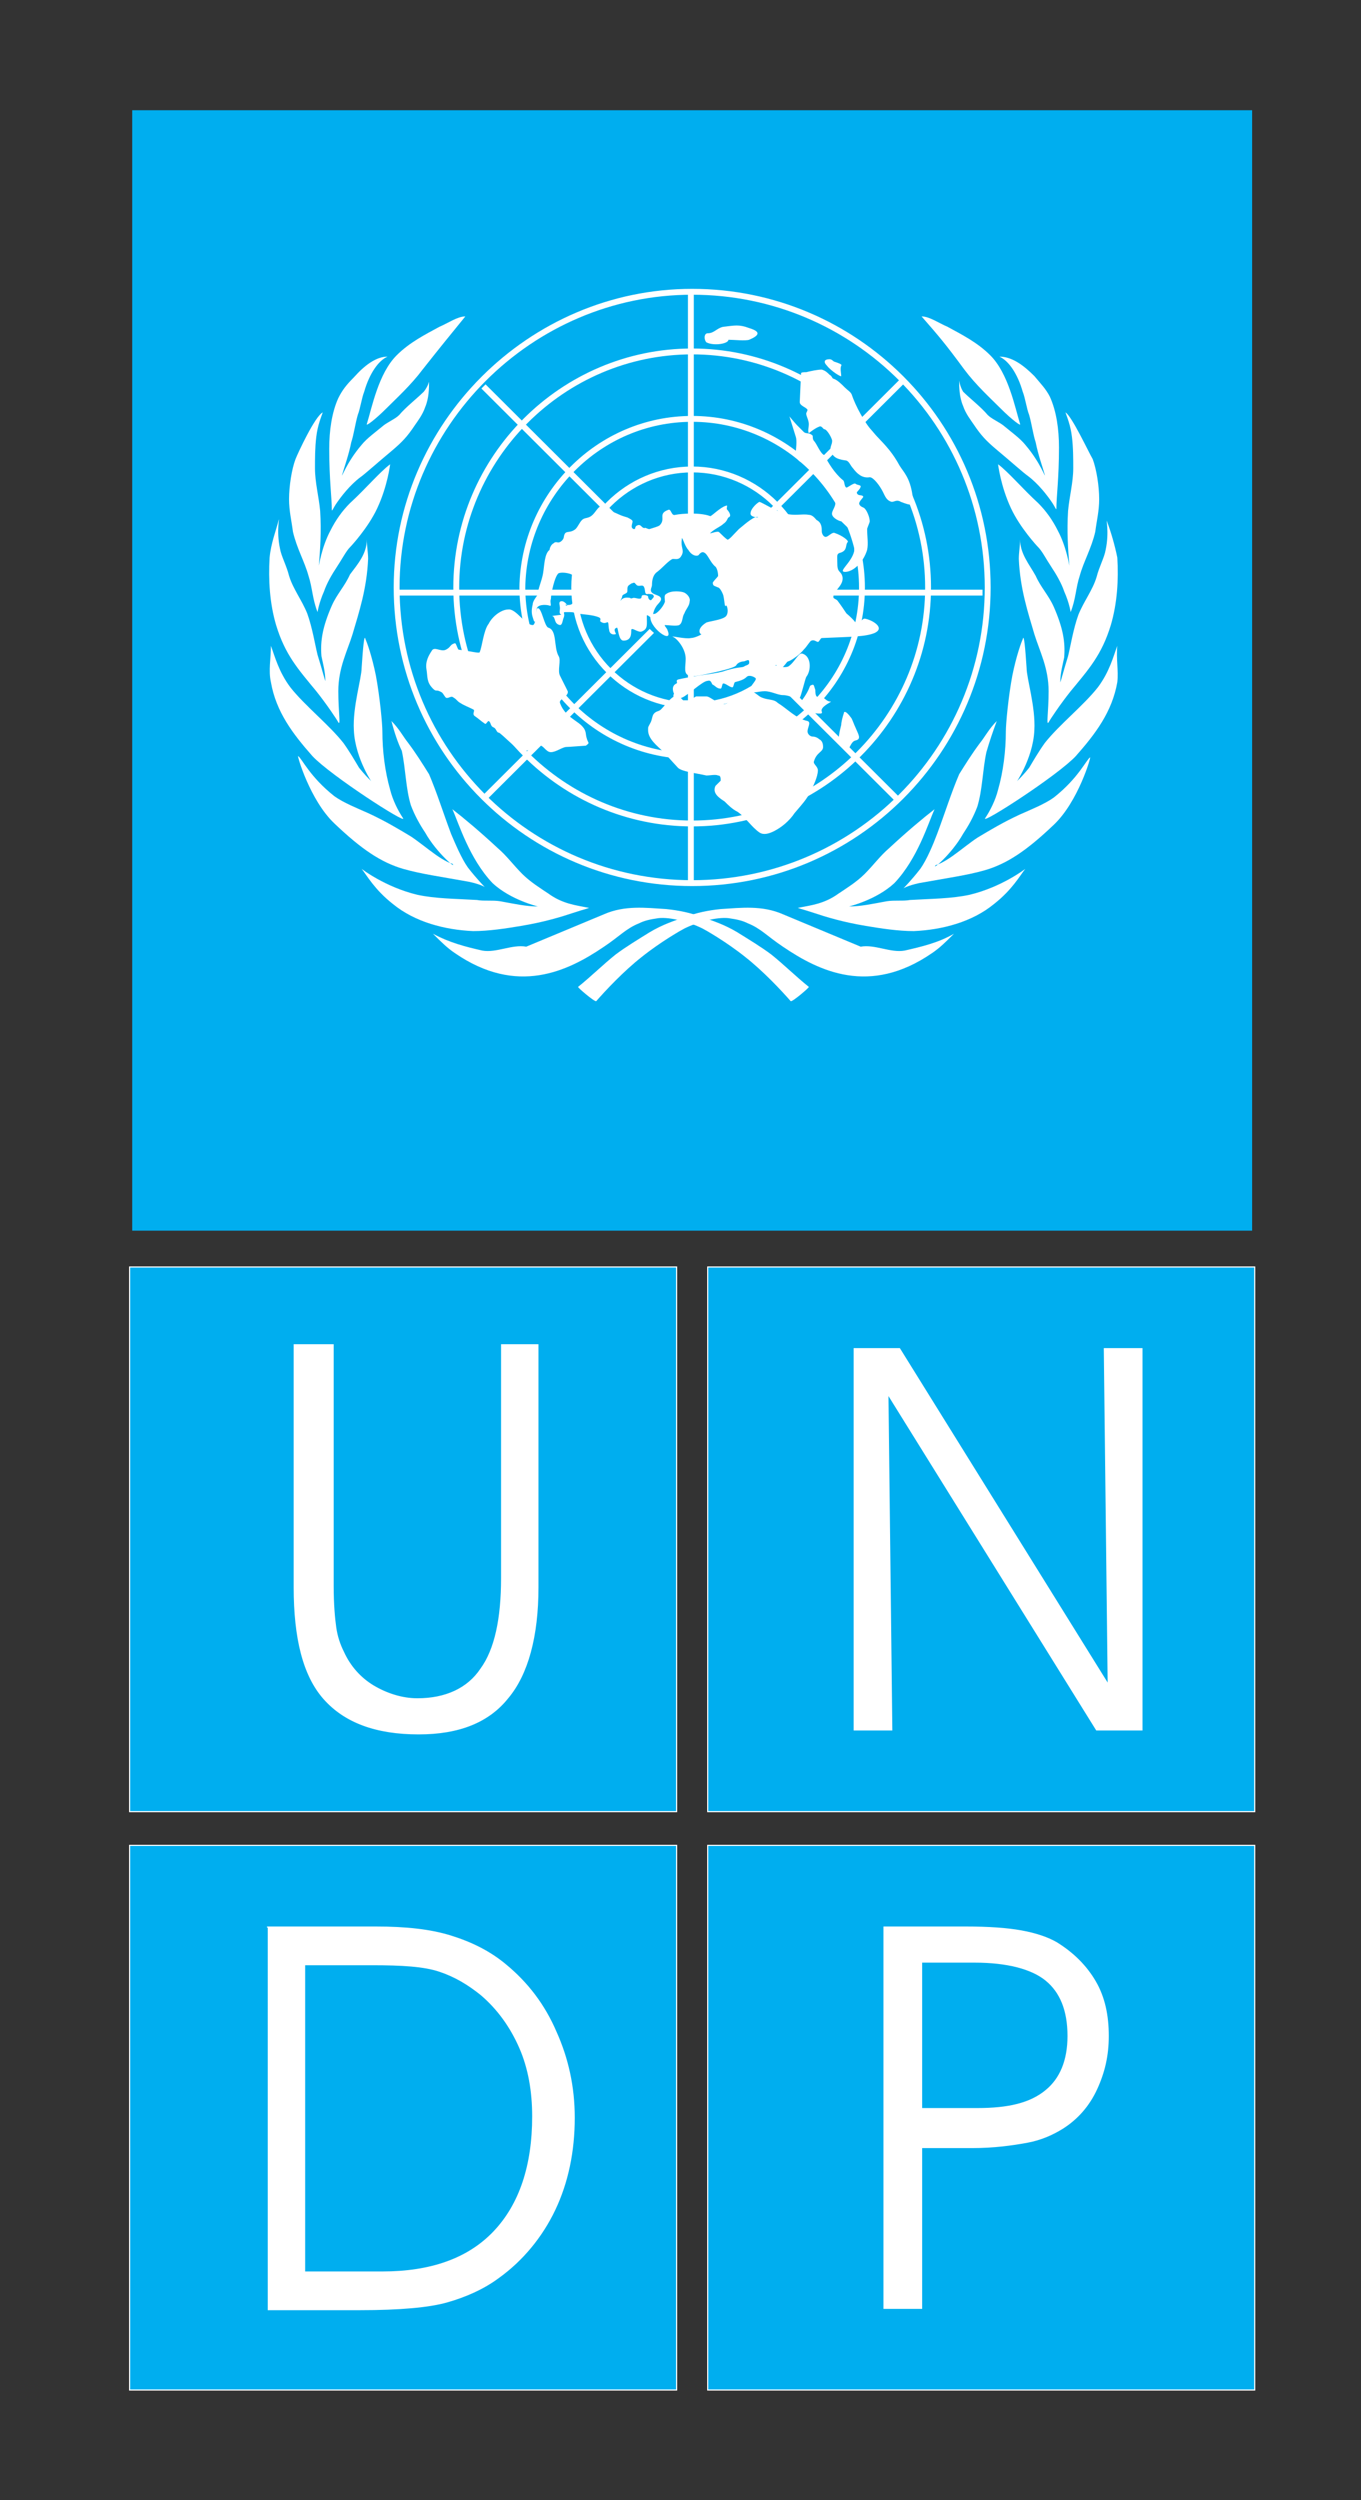 <?xml version="1.0" encoding="utf-8"?>
<!-- Generator: Adobe Illustrator 21.0.0, SVG Export Plug-In . SVG Version: 6.00 Build 0)  -->
<svg version="1.1" id="Layer_1" xmlns="http://www.w3.org/2000/svg" xmlns:xlink="http://www.w3.org/1999/xlink" x="0px" y="0px"
	 viewBox="0 0 105 192.8" style="enable-background:new 0 0 105 192.8;" xml:space="preserve">
<rect x="0" y="0" width="105" height="192.8" fill="#333333" stroke="none"/>
<style type="text/css">
	.st0{fill-rule:evenodd;clip-rule:evenodd;fill:#00AEEF;}
	.st1{fill:none;stroke:#FFFFFF;stroke-width:0.453;stroke-miterlimit:2.613;}
	.st2{fill-rule:evenodd;clip-rule:evenodd;fill:#FFFFFF;}
	.st3{fill-rule:evenodd;clip-rule:evenodd;fill:#00AEEF;stroke:#FFFFFF;stroke-width:8.628764e-02;stroke-miterlimit:2.613;}
	.st4{fill-rule:evenodd;clip-rule:evenodd;fill:#FFFFFF;stroke:#FFFFFF;stroke-width:8.628764e-02;stroke-miterlimit:2.613;}
</style>
<g>
	<polygon class="st0" points="10.2,8.5 96.6,8.5 96.6,94.9 10.2,94.9 10.2,8.5 	"/>
	<path class="st1" d="M53.3,22.7v45.5 M69.6,29.4L37.3,61.6 M30.7,45.7h45.1 M37.3,29.8l31.9,31.8"/>
	<path class="st2" d="M35.9,24.4c-0.6,0-1.3,0.5-2,0.8c-1.1,0.6-2.3,1.2-3.3,2.2c-1.4,1.4-1.9,4-2.3,5.3c-0.1,0.2,0.6-0.3,1.5-1.2
		c0.8-0.8,1.9-1.8,2.8-3C34.1,26.6,34.6,26,35.9,24.4L35.9,24.4z"/>
	<path class="st2" d="M29.9,27.5c-0.7,0.3-1.4,1.3-1.8,2.7c-0.2,0.5-0.3,1.3-0.5,1.8c-0.2,0.7-0.3,1.5-0.5,2.1
		c-0.2,1-0.5,1.8-0.7,2.5c-0.1,0.4,0.3-0.9,1.5-2.3c0.4-0.5,1.1-1,1.7-1.5c0.4-0.3,0.9-0.5,1.2-0.8c0.5-0.6,1.4-1.3,1.9-1.8
		c0.4-0.5,0.4-0.9,0.4-0.7c0,0.4,0,1.2-0.3,1.9c-0.2,0.6-0.6,1.1-0.8,1.4c-0.6,0.9-1,1.3-1.7,1.9c-1.2,1-2.2,1.9-2.5,2.1
		c-0.8,0.6-1.5,1.5-1.9,2.1c-0.2,0.3-0.3,0.6-0.3,0.4c0-0.9-0.2-2.3-0.2-4.7c0-1.4,0.2-2.8,0.7-3.9c0.3-0.6,0.6-1,1.2-1.6
		C28.1,28.2,29,27.5,29.9,27.5L29.9,27.5z"/>
	<path class="st2" d="M24.9,31.8c-0.1,0.3-0.4,1-0.5,1.9c-0.1,0.8-0.1,1.7-0.1,2.4c0,1.1,0.3,2.2,0.4,3.3c0.1,1.6,0,3-0.1,4.2
		c0,0.1,0.2-1.4,0.9-2.7c0.4-0.8,0.9-1.5,1.5-2.1c1.2-1.1,2.3-2.4,3.1-3c0,0-0.2,1.7-1,3.4c-0.7,1.5-2,2.9-2.1,3
		c-0.3,0.3-0.6,0.9-1,1.5c-0.4,0.6-0.8,1.3-1,1.9c-0.4,0.9-0.5,1.6-0.5,1.6c-0.4-1-0.4-1.9-0.7-2.8c-0.3-1.1-0.9-2.1-1.2-3.4
		c-0.1-0.8-0.3-1.6-0.3-2.5c0-1,0.2-2.3,0.5-3.1C23,34.9,24.3,32.1,24.9,31.8L24.9,31.8z"/>
	<path class="st2" d="M28.3,41.6c0,0.5,0.1,1,0.1,1.5c-0.1,2.3-0.7,4.1-1.2,5.8c-0.4,1.3-1.1,2.6-1.1,4.4c0,1.6,0.2,2.7,0,2.4
		c-0.1-0.2-0.9-1.4-1.7-2.4c-1.4-1.7-2.4-2.8-3.1-5.1c-0.5-1.7-0.6-3.5-0.5-5.2c0.1-1.1,0.5-2.1,0.7-2.9c0.1-0.3-0.2,0.8,0.1,2.2
		c0.1,0.6,0.5,1.3,0.7,2.1c0.3,1,1,1.9,1.4,2.9c0.4,1.1,0.6,2.4,0.8,3.2c0.4,1.3,0.6,2.1,0.6,2c0-0.7-0.2-1.4-0.3-1.9
		c-0.1-1.2,0.1-2.3,0.8-3.9c0.4-0.9,1-1.5,1.4-2.4C27.6,43.5,28.3,42.7,28.3,41.6L28.3,41.6z"/>
	<path class="st2" d="M20.9,49.8c0.3,0.8,0.6,2,1.5,3.2c1.1,1.4,3,2.9,4.1,4.3c0.5,0.7,0.9,1.4,1.2,1.9c0.4,0.5,0.7,0.8,0.9,1
		c0.3,0.4-1.2-1.6-1.3-3.9c-0.1-1.8,0.6-4,0.6-4.8c0.1-1.5,0.2-2.7,0.3-2.2c0.1,0.2,0.5,1.3,0.8,2.8c0.3,1.6,0.5,3.7,0.5,4.3
		c0,1.5,0.2,3.1,0.6,4.5c0.2,0.8,0.6,1.6,1,2.2c0.3,0.5-5.6-3.3-7-4.8c-1.5-1.7-2.8-3.4-3.2-5.7C20.7,51.7,20.9,50.8,20.9,49.8
		L20.9,49.8z"/>
	<path class="st2" d="M30.2,55.6c0.6,0.6,0.9,1.2,1.3,1.7c0.6,0.8,1.1,1.6,1.6,2.4c0.6,1.4,1.1,3,1.7,4.6c0.3,0.7,0.8,1.9,1.3,2.6
		c0.7,0.9,1.3,1.5,1.3,1.5c0,0-0.3-0.2-1.2-0.4c-2.2-0.4-3.7-0.6-5.1-1c-1.7-0.5-3.2-1.5-5.3-3.5c-1.9-1.8-2.9-5.3-2.8-5.2
		c0.3,0.2,0.9,1.6,2.8,3.1c0.7,0.5,1.7,0.9,2.6,1.3c1.3,0.6,2.3,1.2,3.3,1.8c0.6,0.4,1.2,0.9,1.9,1.4c0.7,0.5,1.2,0.7,1.3,0.7
		c0.4,0.5-1.2-0.8-2.1-2.4c-0.4-0.6-0.8-1.3-1.1-2.1c-0.4-1.3-0.4-2.8-0.7-4.2C30.7,57.3,30.4,56.4,30.2,55.6L30.2,55.6z"/>
	<path class="st2" d="M34.9,62.4c0.9,0.7,2.1,1.7,3.5,3c0.7,0.6,1.2,1.3,1.9,2c0.6,0.6,1.4,1.1,2,1.5c1.1,0.8,2.1,0.9,3.1,1.1
		c0.2,0-0.3,0.1-1.2,0.4c-0.9,0.3-2.2,0.7-4,1c-1.2,0.2-2.5,0.4-3.7,0.4c-2.2-0.1-4.5-0.7-6.2-2.1c-1.4-1.1-2-2.2-2.4-2.7
		c0,0,1.8,1.4,4.3,2c1.4,0.3,2.9,0.3,4.6,0.4c0.5,0.1,1.2,0,1.8,0.1c1.1,0.2,2,0.4,2.9,0.4c0,0-2.1-0.5-3.5-1.8
		C36.2,66.2,35.4,63.5,34.9,62.4L34.9,62.4z"/>
	<path class="st2" d="M33.4,72c0.6,0.6,1.1,1.1,1.7,1.5c4.8,3.3,8.7,1.4,11.5-0.5c1.2-0.8,1.7-1.4,2.7-1.8c0.4-0.2,0.8-0.3,1.5-0.4
		c0.9-0.1,2.4,0.3,3.4,0.8c0.2,0.1,1.8,1,3.3,2.2c1.4,1.1,2.8,2.6,3.5,3.4c0.1,0.1,1.5-1.1,1.4-1.1c-1-0.8-1.9-1.7-2.9-2.5
		c-0.8-0.6-1.8-1.2-2.6-1.7c-1-0.6-1.9-0.9-2.8-1.2c-0.8-0.3-1.7-0.5-2.7-0.6c-1.6-0.1-3.2-0.3-4.8,0.4l-6,2.5
		c-1.1-0.2-2.3,0.5-3.4,0.3C35.9,73,34.7,72.7,33.4,72L33.4,72z"/>
	<path class="st2" d="M71.1,24.4c0.6,0,1.3,0.5,2,0.8c1.1,0.6,2.3,1.2,3.3,2.2c1.4,1.4,1.9,4,2.3,5.3c0.1,0.2-0.6-0.3-1.5-1.2
		c-0.8-0.8-1.9-1.8-2.8-3C73,26.6,72.5,26,71.1,24.4L71.1,24.4z"/>
	<path class="st2" d="M77.1,27.5c0.7,0.3,1.4,1.3,1.8,2.7c0.2,0.5,0.3,1.3,0.5,1.8c0.2,0.7,0.3,1.5,0.5,2.1c0.2,1,0.5,1.8,0.7,2.5
		c0.1,0.4-0.3-0.9-1.5-2.3c-0.4-0.5-1.1-1-1.7-1.5c-0.4-0.3-0.9-0.5-1.2-0.8c-0.5-0.6-1.4-1.3-1.9-1.8C74,29.7,74,29.2,74,29.4
		c0,0.4,0,1.2,0.3,1.9c0.2,0.6,0.6,1.1,0.8,1.4c0.6,0.9,1,1.3,1.7,1.9c1.2,1,2.2,1.9,2.5,2.1c0.8,0.6,1.5,1.5,1.9,2.1
		c0.2,0.3,0.3,0.6,0.3,0.4c0-0.9,0.2-2.3,0.2-4.7c0-1.4-0.2-2.8-0.7-3.9c-0.3-0.6-0.7-1-1.2-1.6C79,28.2,78.1,27.5,77.1,27.5
		L77.1,27.5z"/>
	<path class="st2" d="M82.2,31.8c0.1,0.3,0.4,1,0.5,1.9c0.1,0.8,0.1,1.7,0.1,2.4c0,1.1-0.3,2.2-0.4,3.3c-0.1,1.6,0,3,0.1,4.2
		c0,0.1-0.2-1.4-0.9-2.7c-0.4-0.8-0.9-1.5-1.5-2.1c-1.2-1.1-2.3-2.4-3.1-3c0,0,0.2,1.7,1,3.4c0.7,1.5,2,2.9,2.1,3
		c0.3,0.3,0.6,0.9,1,1.5c0.4,0.6,0.8,1.3,1,1.9c0.4,0.9,0.5,1.6,0.5,1.6c0.4-1,0.4-1.9,0.7-2.8c0.3-1.1,0.9-2.1,1.2-3.4
		c0.1-0.8,0.3-1.6,0.3-2.5c0-1-0.2-2.3-0.5-3.1C84,34.9,82.7,32.1,82.2,31.8L82.2,31.8z"/>
	<path class="st2" d="M78.7,41.6c0,0.5-0.1,1-0.1,1.5c0.1,2.3,0.7,4.1,1.2,5.8c0.4,1.3,1.1,2.6,1.1,4.4c0,1.6-0.2,2.7,0,2.4
		c0.1-0.2,0.9-1.4,1.7-2.4c1.4-1.7,2.4-2.8,3.1-5.1c0.5-1.7,0.6-3.5,0.5-5.2C86,42,85.7,41,85.4,40.2c-0.1-0.3,0.2,0.8-0.1,2.2
		c-0.1,0.6-0.5,1.3-0.7,2.1c-0.3,1-1,1.9-1.4,2.9c-0.4,1.1-0.6,2.4-0.8,3.2c-0.4,1.3-0.6,2.1-0.6,2c0-0.7,0.2-1.4,0.3-1.9
		c0.1-1.2-0.1-2.3-0.8-3.9c-0.4-0.9-1-1.5-1.4-2.4C79.4,43.5,78.7,42.7,78.7,41.6L78.7,41.6z"/>
	<path class="st2" d="M86.2,49.8c-0.3,0.8-0.6,2-1.5,3.2c-1.1,1.4-3,2.9-4.1,4.3c-0.5,0.7-0.9,1.4-1.2,1.9c-0.4,0.5-0.7,0.8-0.9,1
		c-0.3,0.4,1.2-1.6,1.3-3.9c0.1-1.8-0.6-4-0.6-4.8c-0.1-1.5-0.2-2.7-0.3-2.2c-0.1,0.2-0.5,1.3-0.8,2.8c-0.3,1.6-0.5,3.7-0.5,4.3
		c0,1.5-0.2,3.1-0.6,4.5c-0.2,0.8-0.6,1.6-1,2.2c-0.3,0.5,5.6-3.3,7-4.8c1.5-1.7,2.8-3.4,3.2-5.7C86.3,51.7,86.1,50.8,86.2,49.8
		L86.2,49.8z"/>
	<path class="st2" d="M76.9,55.6c-0.6,0.6-0.9,1.2-1.3,1.7c-0.6,0.8-1.1,1.6-1.6,2.4c-0.6,1.4-1.1,3-1.7,4.6
		C72,65.1,71.5,66.3,71,67c-0.7,0.9-1.3,1.5-1.3,1.5c0,0,0.3-0.2,1.2-0.4c2.2-0.4,3.7-0.6,5.1-1c1.7-0.5,3.2-1.5,5.3-3.5
		c1.9-1.8,2.9-5.3,2.8-5.2c-0.3,0.2-0.9,1.6-2.8,3.1c-0.7,0.5-1.7,0.9-2.6,1.3c-1.3,0.6-2.3,1.2-3.3,1.8c-0.6,0.4-1.2,0.9-1.9,1.4
		c-0.7,0.5-1.2,0.7-1.3,0.7c-0.4,0.5,1.2-0.8,2.1-2.4c0.4-0.6,0.8-1.3,1.1-2.1c0.4-1.3,0.4-2.8,0.7-4.2
		C76.3,57.3,76.6,56.4,76.9,55.6L76.9,55.6z"/>
	<path class="st2" d="M72.1,62.4c-0.9,0.7-2.1,1.7-3.5,3c-0.7,0.6-1.2,1.3-1.9,2c-0.6,0.6-1.4,1.1-2,1.5c-1.1,0.8-2.1,0.9-3.1,1.1
		c-0.2,0,0.3,0.1,1.2,0.4c0.9,0.3,2.2,0.7,4,1c1.2,0.2,2.5,0.4,3.7,0.4c2.2-0.1,4.5-0.7,6.2-2.1c1.4-1.1,2-2.2,2.4-2.7
		c0,0-1.8,1.4-4.3,2c-1.4,0.3-2.9,0.3-4.6,0.4c-0.5,0.1-1.2,0-1.8,0.1c-1.1,0.2-2,0.4-2.9,0.4c0,0,2.1-0.5,3.5-1.8
		C70.8,66.2,71.6,63.5,72.1,62.4L72.1,62.4z"/>
	<path class="st2" d="M73.6,72c-0.6,0.6-1.1,1.1-1.7,1.5c-4.8,3.3-8.7,1.4-11.5-0.5c-1.2-0.8-1.7-1.4-2.7-1.8
		c-0.4-0.2-0.8-0.3-1.5-0.4c-0.9-0.1-2.4,0.3-3.4,0.8c-0.2,0.1-1.8,1-3.3,2.2c-1.4,1.1-2.8,2.6-3.5,3.4c-0.1,0.1-1.5-1.1-1.4-1.1
		c1-0.8,1.9-1.7,2.9-2.5c0.8-0.6,1.8-1.2,2.6-1.7c1-0.6,1.9-0.9,2.8-1.2c0.8-0.3,1.7-0.5,2.7-0.6c1.6-0.1,3.2-0.3,4.8,0.4l6,2.5
		c1.1-0.2,2.3,0.5,3.4,0.3C71.1,73,72.4,72.7,73.6,72L73.6,72z"/>
	<path class="st1" d="M53.4,22.5c12.6,0,22.8,10.2,22.8,22.8c0,12.6-10.2,22.8-22.8,22.8c-12.6,0-22.8-10.2-22.8-22.8
		C30.6,32.8,40.9,22.5,53.4,22.5 M53.4,27.1c10,0,18.2,8.2,18.2,18.2c0,10-8.2,18.2-18.2,18.2s-18.2-8.2-18.2-18.2
		C35.2,35.3,43.4,27.1,53.4,27.1 M53.4,32.3c7.2,0,13.1,5.9,13.1,13c0,7.2-5.9,13-13.1,13c-7.2,0-13.1-5.9-13.1-13
		C40.4,38.2,46.2,32.3,53.4,32.3 M53.4,36.2c5,0,9.1,4.1,9.1,9.1c0,5-4.1,9.1-9.1,9.1c-5,0-9.1-4.1-9.1-9.1
		C44.3,40.3,48.4,36.2,53.4,36.2"/>
	<path class="st0" d="M53.4,40.7c2.5,0,4.6,2.1,4.6,4.6c0,2.5-2.1,4.6-4.6,4.6c-2.5,0-4.6-2.1-4.6-4.6
		C48.8,42.8,50.9,40.7,53.4,40.7L53.4,40.7z"/>
	<path class="st2" d="M56.2,26.2c0.4,0,1.3,0.1,1.6,0c0.7-0.3,1-0.6,0-0.9c-0.8-0.3-1.1-0.2-2-0.1c-0.5,0.1-0.7,0.5-1.2,0.5
		c-0.3,0-0.3,0.5-0.1,0.7C55.1,26.7,56.2,26.5,56.2,26.2L56.2,26.2z"/>
	<path class="st2" d="M64,27.7c-0.4,0-0.5,0.2-0.2,0.5c0.3,0.4,1.1,0.9,1.1,0.8c0-0.2-0.1-0.6,0-0.8c0.1-0.1-0.2-0.2-0.5-0.3
		C64.3,27.9,64.2,27.7,64,27.7L64,27.7z"/>
	<path class="st2" d="M63.4,28.5c-0.3,0-0.8,0.1-1.2,0.2c-0.2,0-0.4,0-0.4,0.1L61.7,31c0,0.3,0.5,0.4,0.6,0.6c0,0.1-0.1,0.2-0.1,0.3
		c0,0.2,0.2,0.5,0.2,0.8c0,0.3-0.1,0.5,0,0.7c0,0,0.5-0.4,0.8-0.5c0.2-0.1,0.3,0.2,0.4,0.2c0.2,0,0.6,0.7,0.6,0.9
		c0,0.3-0.2,0.5-0.1,0.7c0.1,0.5,0.4,0.7,1.1,0.8c0.3,0,0.4,0.4,0.6,0.6c0.3,0.4,0.7,0.8,1.3,0.7c0.3,0,0.8,0.7,1,1.1
		c0.2,0.4,0.3,0.7,0.7,0.8c0.2,0,0.4-0.2,0.7,0c0.8,0.3,1.1,0.4,0.9-0.5c-0.2-1.4-0.7-1.8-1-2.3c-0.5-0.9-0.9-1.4-2-2.5
		c-0.7-0.8-1.4-2.1-1.7-3c-0.1-0.2-0.3-0.3-0.5-0.5c-0.3-0.3-0.6-0.6-0.9-0.7c-0.1,0-0.1-0.2-0.3-0.3C63.8,28.7,63.7,28.6,63.4,28.5
		L63.4,28.5z"/>
	<path class="st2" d="M61.5,32.8c-0.1-0.1-0.7-0.8-0.6-0.7l0.5,1.6c0.1,0.3,0,1,0,1.1c0,0.1-0.1,0.2-0.1,0.3c0.5,0.8,0.6,0.4,1,0.9
		c0.1,0.1,0.3,0.2,0.4,0.2c0.2,0,0.6,0.7,0.6,0.9c0,0.1,0.7,0.8,1.1,1.5c0.2,0.4-0.3,0.8-0.2,1.1c0.1,0.3,0.6,0.5,0.7,0.5
		c0.3,0.3,0.8,0.7,1,1.2c0.1,0.3,0,0.7,0,1.1c-0.2,0.9-1.3,1.6-0.7,1.6c0.6,0,1.4-0.7,1.7-1.7c0.1-0.5,0-1,0-1.6
		c0-0.1,0.2-0.5,0.2-0.6c0-0.3-0.2-0.8-0.4-1c-0.1-0.1-0.3-0.1-0.4-0.3c-0.1-0.2,0.3-0.5,0.3-0.6c-0.1-0.2-0.4,0-0.5-0.3
		c0-0.1,0.3-0.3,0.3-0.5c0-0.1-0.3-0.1-0.4-0.2c-0.1-0.1-0.6,0.3-0.7,0.3c-0.2-0.1-0.1-0.5-0.3-0.6c-0.6-0.5-1.1-1.3-1.4-1.9
		C63.3,35,63,34.2,62.8,34c-0.1-0.1-0.1-0.3-0.1-0.4c-0.3-0.3-0.5-0.1-0.7-0.3C61.9,33.2,61.7,33,61.5,32.8L61.5,32.8z"/>
	<path class="st2" d="M55.6,60.2c0-0.2,0-0.4-0.2-0.4c-0.2-0.1-0.6,0-0.9,0c-0.9-0.2-1.9-0.3-2.2-0.6l-1.1-1.2
		c-0.5-0.5-1.2-1-1.2-1.7c0-0.3,0-0.2,0.2-0.6c0.1-0.2,0.1-0.4,0.2-0.6c0.2-0.3,0.4-0.2,0.6-0.4c0.4-0.4,1-1.3,1.4-1l0.3,0.3l0.5,0
		l0.5-0.3l0.8,0c0.3,0,1,0.7,1.4,0.6c0.4-0.1,0.5-0.4,0.8-0.6c0.3-0.3,0.9-0.5,1.2-0.4c0.3,0,0.6,0.4,0.9,0.5
		c0.5,0.2,0.9,0.1,1.2,0.4c0.8,0.5,1.4,1.2,2.3,1.4c0.3,0.1,0,0.5,0,0.8c0,0.2,0.2,0.4,0.4,0.4c0.2,0,0.4,0.1,0.5,0.2
		c0.2,0.1,0.3,0.3,0.3,0.6c0,0.4-0.5,0.4-0.7,1.1c-0.1,0.2,0.3,0.4,0.3,0.7c0,0.5-0.4,1.3-0.5,1.5c-0.3,0.7-0.8,1.2-1.3,1.8
		c-0.4,0.6-1,1.1-1.6,1.4c-0.4,0.2-0.8,0.3-1.1,0.1c-0.6-0.4-1.1-1.2-1.7-1.6c-0.4-0.2-0.7-0.5-1-0.8c-0.3-0.2-1-0.6-0.7-1.2
		L55.6,60.2L55.6,60.2z"/>
	<path class="st2" d="M65.7,55.4c0.1,0.2,0.2,0.5,0.3,0.7c0.2,0.5,0.5,0.9,0,1c-0.4,0.1-0.4,0.7-0.7,0.7c-0.3,0-0.3-0.2-0.4-0.3
		c-0.3-0.3-0.2-0.8,0-1.6c0-0.2,0.1-0.6,0.2-0.9C65.1,54.9,65.2,54.7,65.7,55.4L65.7,55.4z"/>
	<path class="st2" d="M37,50.3c0,0.1-0.8-0.1-1.6-0.2c-0.1,0-0.2-0.5-0.3-0.5c-0.4,0.1-0.3,0.3-0.7,0.5c-0.4,0.2-0.9-0.3-1.1,0.1
		c-0.2,0.3-0.5,0.8-0.4,1.4c0.1,0.6,0,1,0.5,1.5c0.3,0.3,0.2,0,0.7,0.3c0.1,0.1,0.2,0.3,0.3,0.4c0.2,0.1,0.4-0.2,0.6,0
		c0.2,0.1,0.3,0.3,0.5,0.4c0.3,0.2,0.6,0.3,1,0.5c0.2,0.1-0.1,0.3,0.1,0.5c0.3,0.2,0.5,0.4,0.8,0.6c0.1,0.1,0.2-0.2,0.3-0.2
		c0.2,0.1,0.1,0.4,0.4,0.5c0.2,0.1,0.2,0.4,0.4,0.4c0.2,0.1,1.3,1.2,1.5,1.3c0.8,0.3,1-0.2,1.6-0.3c0.3-0.1,0.5,0.5,0.9,0.5
		c0.4,0,0.9-0.4,1.2-0.4c0.2,0,1.4-0.1,1.5-0.1c0.4-0.3,0.1-0.1,0-0.9c-0.1-1-1.5-1-2-2.4c-0.1-0.3,0.7-0.5,0.6-0.9
		c-0.2-0.4-0.4-0.8-0.6-1.2c-0.2-0.4,0.1-1.2-0.1-1.5c-0.4-0.7-0.1-2-0.8-2.2c-0.3-0.1-0.5-1.5-0.8-1.5c-0.2-0.1-0.1,1.3-0.4,1.3
		c-0.6,0-1.3-1.3-1.9-1.2c-0.5,0-1.2,0.5-1.5,1.1C37.3,48.6,37.2,49.9,37,50.3L37,50.3z"/>
	<path class="st2" d="M41.4,47c0-0.4,0.7-0.4,1-0.3c0.2,0.1,0-0.3,0.1-0.5c0-0.4,0.3-1.8,0.6-2c0.3-0.1,0.8,0,1,0.1
		c0.5,0.3,0,1.4,0.1,2c0.1,0.6-0.9,0.2-0.5,0.4c0.2,0.1-0.2-0.5-0.5-0.3c-0.1,0.1,0,0.3,0,0.5c0,0.2-0.1,0.4,0.1,0.5
		c0.1,0-0.8,0.1-0.7,0.1c0.3,0.1,0.1,0.6,0.6,0.7c0.2,0,0.2-0.4,0.3-0.6c0.1-0.3-0.1-0.4,0.1-0.4c0.2,0,0,0,0.3,0
		c0.1,0,0.4,0,0.6,0.1c0.6,0.1,1.2,0.1,1.7,0.3c0.2,0.1,0.1,0.2,0.1,0.3c0.1,0.1,0.3,0.2,0.5,0.1c0.2-0.1,0.1,0.2,0.2,0.6
		c0,0.1,0.1,0.4,0.5,0.3c0.1,0-0.3-0.4,0.1-0.5c0.1,0,0.1,1,0.5,1c0.6,0,0.6-0.5,0.6-0.8c0-0.3,0.5,0.2,0.8,0.1
		c0.5-0.2,0.4-0.5,0.4-1.2c0-0.2,0.3,0.2,0.4,0.1c0.1-0.2,0.1-0.5,0.3-0.8c0.1-0.2,0.4-0.4,0.4-0.6c0-0.3-0.5-0.3-0.7-0.5
		c-0.2-0.2,0-0.4,0-0.6c0-0.4,0.1-0.8,0.4-1c0.4-0.3,0.9-0.9,1.2-1c0.3,0,0.5,0.1,0.7-0.3c0.2-0.4-0.1-0.6,0-1.2
		c0-0.4,0.2,0.5,0.5,0.8c0.3,0.5,0.7,0.5,0.8,0.4c0,0,0.2-0.3,0.4-0.2c0.3,0.1,0.5,0.8,0.9,1.1c0.1,0.1,0.2,0.4,0.2,0.7
		c0,0.1-0.5,0.5-0.4,0.6c0,0.2,0.2,0.2,0.4,0.3c0.1,0,0.3,0.3,0.4,0.6c0.1,0.4,0.1,1,0.2,0.8c0.1-0.1,0.3,0.7-0.1,0.9
		c-0.3,0.2-1.1,0.3-1.4,0.4c-0.8,0.5-0.5,0.9-0.4,0.9c0.1,0-0.5,0.3-0.8,0.3c-0.4,0.1-1.6-0.2-1.4-0.1c0.3,0.1,1,0.9,1,1.7
		c0,0.6-0.2,1.2,0.3,1.3c0.2,0.1,0.7,0,1.2-0.1c1-0.2,2.3-0.5,2.4-0.7c0.1-0.2,0.4-0.3,0.6-0.3c0.3-0.1,0.4-0.2,0.4,0.1
		c0,0.2-0.3,0.2-0.4,0.3c-0.2,0.1-0.5,0-1.7,0.4c-0.4,0.1-1.1,0.2-1.8,0.3c-0.6,0.1-1.2,0.2-1.6,0.3c-0.2,0.1,0,0.2-0.1,0.3
		c-0.5,0.2-0.2,0.8-0.2,0.8c-0.1,0.1-0.1,0.6,0.6,0.3c0.5-0.2,1.6-1.3,2-1.3c0.3-0.1,0.3,0.3,0.4,0.3c0.2,0.1,0.3,0.3,0.6,0.3
		c0.1,0,0.1-0.4,0.2-0.4c0.2,0,0.5,0.3,0.7,0.3c0.1,0,0.1-0.3,0.2-0.4c0.4-0.1,0.7-0.2,0.9-0.4c0.2-0.2,0.6,0,0.7,0.1
		c0.1,0.2-0.6,0.7-0.4,1c0.2,0.2,0.6,0,1.1,0c0.5,0,1,0.3,1.4,0.3c0.6,0,1,0.4,1.3,0.2c0.1-0.1,0.4-1.4,0.5-1.6
		c0.4-0.5,0.4-1.6-0.3-1.8c-0.3-0.1-0.6,0.7-1.1,1c-0.3,0.1-0.7,0-1-0.1c-0.2,0,0.3,0,0.5-0.1c0.3-0.1,0.5-0.2,0.5-0.2
		c0.1,0,0.8-0.4,1.2-0.9c0.3-0.3,0.5-0.7,0.6-0.7c0.2-0.1,0.4,0.1,0.5,0.1c0.1,0,0.2-0.3,0.3-0.3c2.3-0.1,3.4-0.1,4.1-0.4
		c0.8-0.4-0.2-1-0.8-1.1c-0.2,0-0.7,0.7-0.6,0.7c0.2-0.1-0.2-0.6-0.8-1.1c-0.2-0.3-0.4-0.6-0.7-1c-0.1-0.1-0.2-0.1-0.3-0.2
		c-0.1-0.5,0.8-0.9,0.7-1.6c-0.1-0.5-0.4-0.3-0.4-1c0-0.7-0.1-0.8,0.3-0.9c0.5-0.2,0.3-0.6,0.5-0.8c0.1-0.1-0.4-0.5-1-0.7
		c-0.2-0.1-0.5,0.3-0.7,0.3c-0.2,0-0.3-0.3-0.3-0.4c0-0.3,0-0.7-0.4-0.9c-0.1-0.1-0.3-0.4-0.6-0.4c-0.5-0.1-1.1,0.1-1.8-0.1
		c-0.8-0.2-1.7-0.8-2-0.9c-0.1,0-0.7,0.5-0.7,0.9c0,0.3,0.6,0.3,0.6,0.3c-0.2-0.2-0.9,0.4-1.5,0.9c-0.4,0.4-0.8,0.9-0.9,0.8
		c-0.4-0.3-0.6-0.6-0.7-0.6c-0.3,0-0.7,0.2-0.6,0.1c0.3-0.3,0.8-0.5,1-0.7c0.3-0.2,0.3-0.4,0.4-0.5c0.3-0.1,0-0.5-0.1-0.6
		c-0.1-0.1,0.1-0.4-0.1-0.3c-0.4,0.1-1.1,0.8-1.2,0.8c-0.8-0.3-2.2-0.2-2.7-0.1c-0.3,0.1-0.3-0.4-0.5-0.4c-0.9,0.3-0.2,0.7-0.7,1.2
		c-0.1,0.1-0.5,0.2-0.8,0.3c-0.1,0-0.3-0.1-0.3-0.1c-0.3,0.1-0.3-0.3-0.6-0.2c-0.3,0.1-0.1,0.3-0.3,0.3c-0.3-0.1-0.1-0.4-0.1-0.6
		c0-0.1-0.2-0.2-0.4-0.3c-0.7-0.2-0.5-0.2-1.3-0.5C47,39,46.6,38.9,46.4,39c-0.3,0.1-0.5,0.6-0.8,0.8c-0.3,0.2-0.5,0.1-0.7,0.3
		c-0.2,0.2-0.3,0.5-0.5,0.7c-0.5,0.4-0.8,0-0.9,0.6c0,0.1-0.1,0.3-0.3,0.4c-0.2,0.1-0.3-0.1-0.5,0.1c-0.2,0.1-0.3,0.4-0.3,0.5
		c-0.4,0.3-0.4,1.2-0.5,1.8c-0.1,0.6-0.4,1.2-0.4,1.6c0,0.1-0.4,0.5-0.4,0.8c-0.1,0.4-0.1,0.7,0,1c0.1,0.3,0.1,0.4,0.2,0.3
		C41.4,47.7,41.4,47.2,41.4,47L41.4,47z"/>
	<path class="st2" d="M51.3,46.4c0-0.2-0.1-0.5,0.1-0.6c0.4-0.3,1.2-0.2,1.4-0.1c0.2,0.1,0.5,0.4,0.4,0.7c0,0.3-0.3,0.6-0.4,0.9
		c-0.2,0.3-0.1,0.7-0.4,0.9c-0.2,0.1-0.9,0-1.1,0c-0.1,0,0.2,0.3,0.2,0.4c0.5,1.2-1.6-0.3-1.3-1.2c0-0.1,0.2,0,0.4-0.1
		C50.9,47.1,51.2,46.7,51.3,46.4L51.3,46.4z"/>
	<path class="st2" d="M61.8,54.1c0.9-1.2,0.5-1.2,0.9-1.3c0.1,0,0.1,0.1,0.2,0.4c0,0.1,0,0.4,0.1,0.5c0.1,0.1,0.3,0,0.5,0.1
		c0.2,0.1,0.3,0.3,0.6,0.3c0.1,0-0.6,0.3-0.7,0.6c-0.1,0.2,0.3,0.4-0.5,0.3C62.1,54.8,62.1,54,61.8,54.1L61.8,54.1z"/>
	<path class="st0" d="M48.7,45c-0.3,0.2-0.3,0.2-0.3,0.6c0,0.2-0.4,0.2-0.4,0.4c0,0.1-0.2,0.4-0.1,0.3c0.2-0.3,0.6-0.2,0.7-0.2
		c0.1,0.1,0.2,0,0.3,0c0.2,0,0.6,0.2,0.6-0.1c0-0.2,0.5-0.1,0.5,0c0,0.2,0.2,0.4,0.3,0.2c0.1-0.1,0.2-0.2,0.1-0.3
		c0-0.1-0.4-0.1-0.4-0.1c-0.3,0.1-0.2-0.3-0.3-0.5c-0.1-0.3-0.4,0-0.6-0.2C48.9,44.9,49,44.9,48.7,45C48.7,45,48.7,45,48.7,45
		L48.7,45z"/>
	<polygon class="st3" points="10,97.7 52.2,97.7 52.2,139.7 10,139.7 10,97.7 	"/>
	<polygon class="st3" points="10,142.3 52.2,142.3 52.2,184.3 10,184.3 10,142.3 	"/>
	<polygon class="st3" points="54.6,97.7 96.8,97.7 96.8,139.7 54.6,139.7 54.6,97.7 	"/>
	<polygon class="st3" points="54.6,142.3 96.8,142.3 96.8,184.3 54.6,184.3 54.6,142.3 	"/>
	<polygon class="st4" points="85.5,129.9 85.2,104 88.1,104 88.1,133.4 84.6,133.4 68.5,107.5 68.8,133.4 65.9,133.4 65.9,104 
		69.4,104 85.5,129.9 	"/>
	<path class="st4" d="M23.5,151.4v23.8h6c3.7,0,6.6-1,8.6-3.1c2-2.1,3-5.1,3-8.9c0-1.9-0.3-3.7-1-5.3c-0.7-1.6-1.7-3-3-4.1
		c-1-0.8-2-1.4-3.2-1.8c-1.2-0.4-2.9-0.5-5.2-0.5H23.5L23.5,151.4z M20.6,148.6H29c2.3,0,4.2,0.2,5.8,0.7c1.6,0.5,3,1.2,4.2,2.2
		c1.7,1.4,3,3.1,3.9,5.2c0.9,2,1.4,4.2,1.4,6.6c0,2.6-0.5,5-1.5,7.1c-1,2.1-2.5,3.9-4.3,5.2c-1.2,0.9-2.6,1.5-4,1.9
		c-1.4,0.4-3.7,0.6-6.7,0.6h-7.1V148.6L20.6,148.6z"/>
	<path class="st4" d="M71.1,151.4v11.2h4.3c2.4,0,4.1-0.4,5.3-1.4c1.1-0.9,1.7-2.3,1.7-4.2c0-2-0.6-3.4-1.7-4.3
		c-1.1-0.9-3-1.4-5.5-1.4H71.1L71.1,151.4z M68.3,148.6h6.2c1.8,0,3.2,0.1,4.3,0.3c1.1,0.2,2,0.5,2.7,0.9c1.3,0.8,2.3,1.8,3,3
		c0.7,1.2,1,2.6,1,4.2c0,1.5-0.3,2.8-0.9,4.1c-0.6,1.3-1.5,2.3-2.6,3c-0.8,0.5-1.7,0.9-2.8,1.1c-1.1,0.2-2.5,0.4-4.2,0.4h-3.9V178
		h-2.9V148.6L68.3,148.6z"/>
	<path class="st4" d="M22.8,103.7h2.9v18.6c0,1.4,0.1,2.5,0.2,3.2c0.1,0.7,0.3,1.3,0.6,1.9c0.5,1.1,1.3,2,2.3,2.6c1,0.6,2.2,1,3.4,1
		c2.2,0,3.9-0.8,4.9-2.3c1.1-1.5,1.6-3.9,1.6-7v-18h2.8v18.7c0,3.8-0.8,6.7-2.3,8.5c-1.5,1.9-3.8,2.8-6.9,2.8
		c-3.3,0-5.7-0.9-7.3-2.7c-1.6-1.8-2.3-4.7-2.3-8.6V103.7L22.8,103.7z"/>
</g>
</svg>
